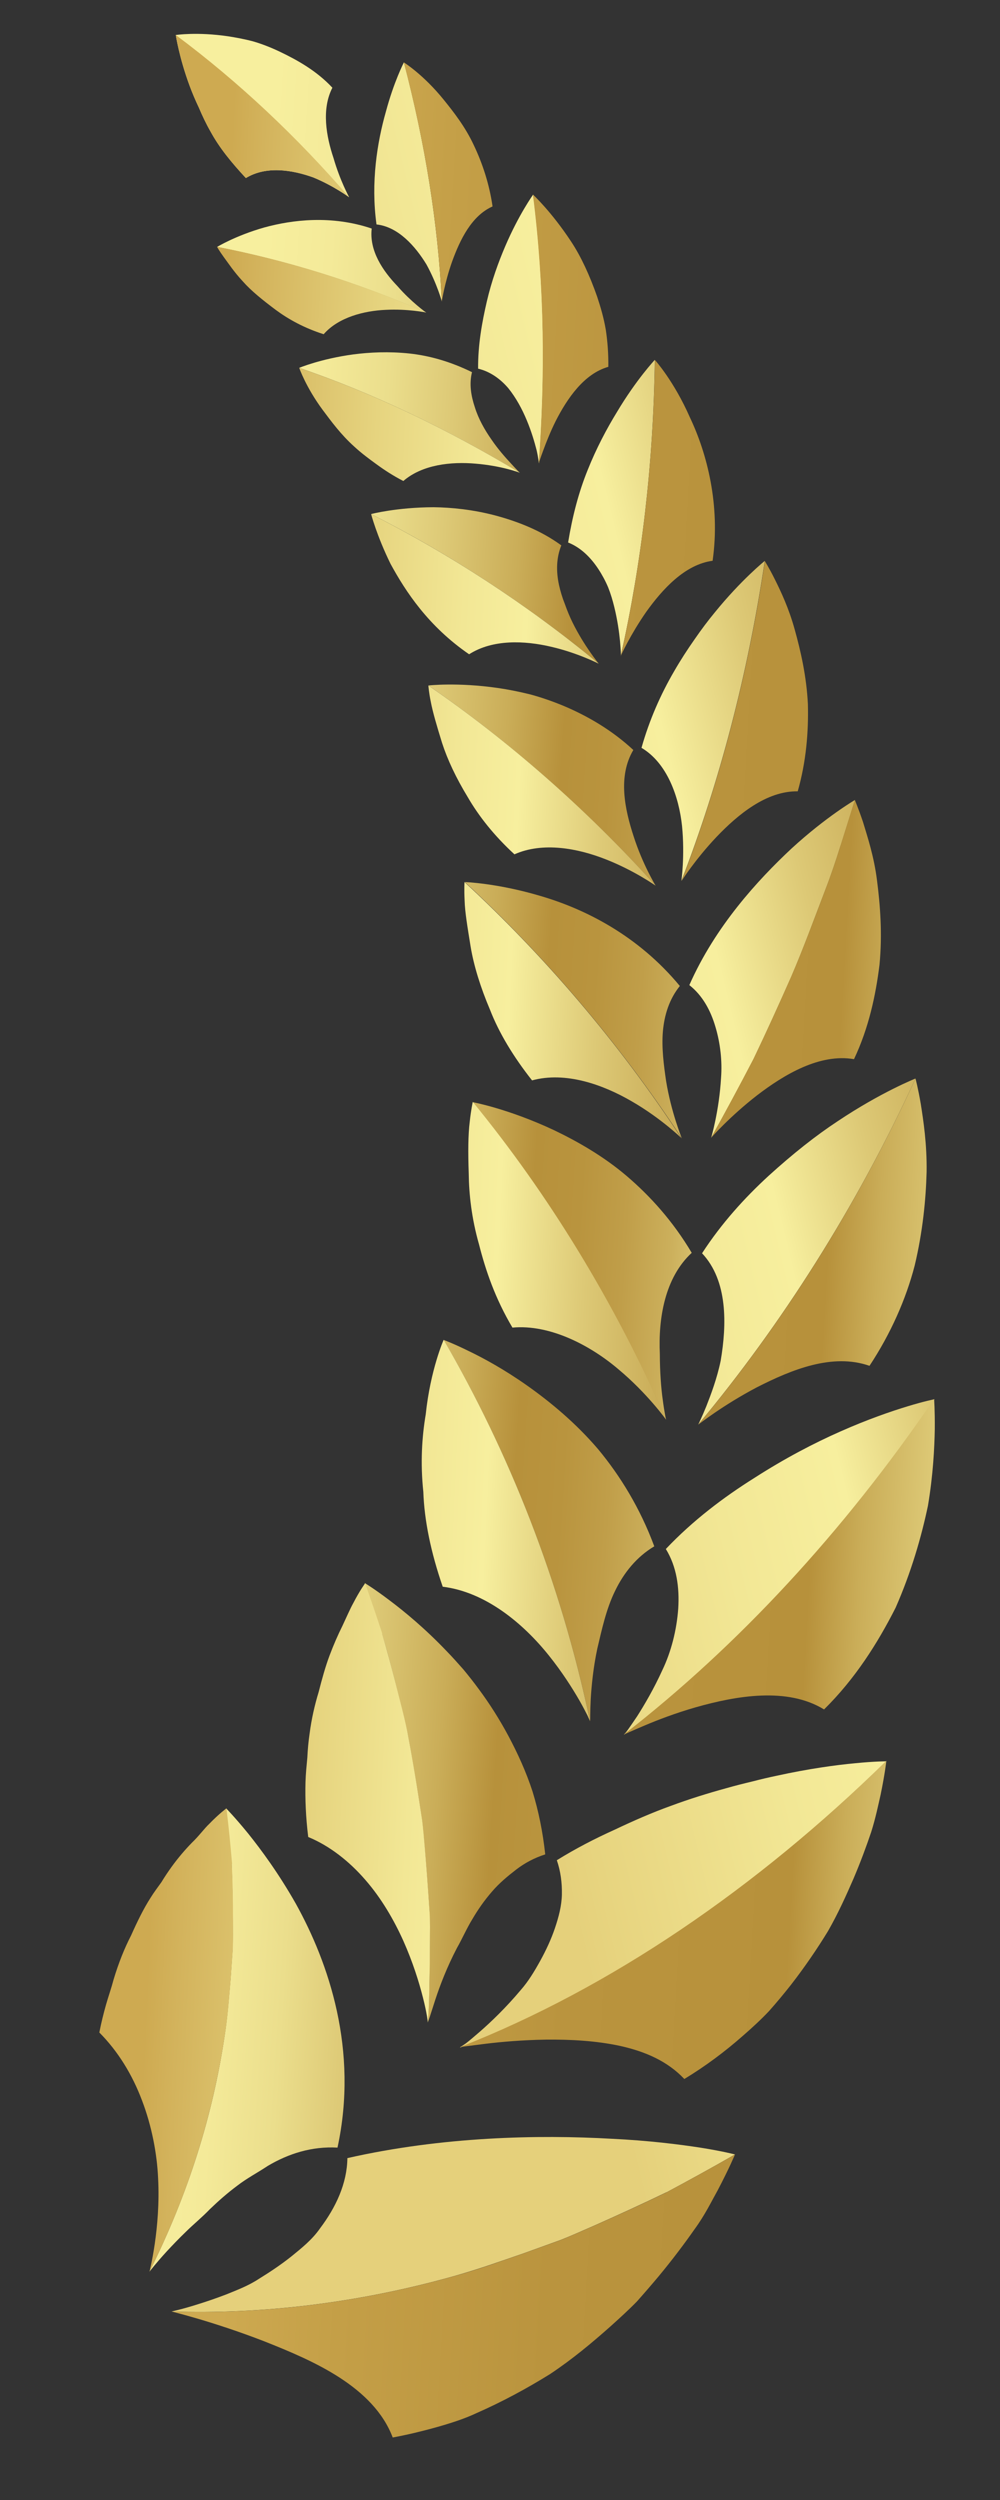 <svg width="18" height="45" viewBox="0 0 18 45" fill="none" xmlns="http://www.w3.org/2000/svg">
<rect x="0" y="0" width="18" height="45" fill="#333333" stroke="none"/>
<path d="M7.669 5.625C7.669 5.625 7.401 5.435 7.155 5.151C6.891 4.877 6.644 4.514 6.691 4.114C5.967 3.869 5.259 3.956 4.755 4.095C4.239 4.242 3.907 4.445 3.907 4.445C5.139 4.685 6.422 5.075 7.67 5.628L7.669 5.625ZM5.384 6.622C5.384 6.622 5.774 6.458 6.362 6.379C6.657 6.341 6.998 6.324 7.369 6.363C7.74 6.403 8.115 6.512 8.496 6.699C8.443 6.914 8.479 7.127 8.548 7.333C8.613 7.542 8.725 7.739 8.847 7.913C8.966 8.088 9.095 8.232 9.193 8.338C9.289 8.443 9.353 8.507 9.353 8.507C8.038 7.719 6.713 7.073 5.381 6.62L5.384 6.622ZM6.68 9.253C6.68 9.253 7.139 9.132 7.807 9.13C8.132 9.134 8.512 9.173 8.906 9.276C9.301 9.381 9.73 9.543 10.104 9.817C10.011 10.046 10.011 10.29 10.061 10.525C10.087 10.643 10.122 10.76 10.168 10.874C10.209 10.989 10.255 11.102 10.307 11.207C10.514 11.627 10.774 11.942 10.774 11.942C9.459 10.86 8.069 9.96 6.68 9.253ZM7.709 12.339C7.709 12.339 8.231 12.278 8.963 12.384C9.144 12.41 9.341 12.449 9.547 12.5C9.747 12.554 9.951 12.625 10.162 12.713C10.577 12.89 11.014 13.141 11.4 13.5C11.119 13.973 11.245 14.565 11.406 15.056C11.564 15.551 11.798 15.937 11.798 15.937C10.529 14.537 9.138 13.328 7.708 12.336L7.709 12.339ZM8.362 15.877C8.362 15.877 8.946 15.894 9.731 16.128C10.527 16.361 11.483 16.836 12.237 17.748C12.046 17.985 11.958 18.271 11.932 18.565C11.907 18.863 11.948 19.172 11.989 19.454C12.081 20.022 12.273 20.489 12.273 20.489C11.119 18.734 9.775 17.183 8.364 15.874L8.362 15.877ZM8.504 19.838C8.504 19.838 9.143 19.954 9.97 20.342C10.378 20.537 10.856 20.806 11.278 21.166C11.703 21.528 12.115 21.984 12.451 22.551C11.965 23 11.848 23.732 11.877 24.372C11.878 24.692 11.899 24.984 11.93 25.2C11.958 25.417 11.988 25.552 11.988 25.552C11.039 23.409 9.863 21.498 8.507 19.837L8.504 19.838ZM7.986 24.119C7.986 24.119 8.155 24.18 8.429 24.315C8.703 24.446 9.079 24.651 9.491 24.942C9.901 25.232 10.361 25.61 10.769 26.089C11.164 26.566 11.522 27.146 11.777 27.834C11.458 28.024 11.228 28.311 11.07 28.639C10.91 28.966 10.832 29.336 10.751 29.677C10.678 30.021 10.647 30.348 10.633 30.587C10.628 30.706 10.624 30.808 10.624 30.875C10.625 30.944 10.621 30.982 10.621 30.982C10.084 28.438 9.156 26.138 7.986 24.119ZM6.566 28.495C6.566 28.495 6.74 28.6 7.009 28.804C7.281 29.008 7.65 29.312 8.042 29.723C8.141 29.825 8.239 29.934 8.341 30.05C8.436 30.165 8.529 30.282 8.623 30.411C8.81 30.663 8.99 30.945 9.153 31.25C9.316 31.556 9.47 31.891 9.586 32.248C9.694 32.6 9.771 32.977 9.814 33.379C9.62 33.441 9.447 33.533 9.293 33.651C9.139 33.77 8.983 33.899 8.854 34.051C8.722 34.203 8.606 34.368 8.504 34.542C8.399 34.713 8.319 34.9 8.225 35.064C8.047 35.404 7.919 35.739 7.836 35.993C7.795 36.117 7.763 36.223 7.738 36.297C7.712 36.368 7.7 36.406 7.7 36.406C7.728 36.053 7.727 35.685 7.733 35.336L7.736 34.813C7.736 34.641 7.736 34.47 7.722 34.294C7.699 33.943 7.673 33.602 7.644 33.266C7.627 33.099 7.616 32.934 7.596 32.766L7.519 32.261C7.464 31.93 7.41 31.605 7.351 31.285C7.291 30.966 7.202 30.639 7.126 30.326C7.043 30.011 6.97 29.706 6.873 29.403C6.771 29.095 6.668 28.792 6.564 28.495L6.566 28.495ZM4.07 32.55C4.07 32.55 4.226 32.708 4.465 33.001C4.7 33.294 5.015 33.72 5.324 34.265C5.918 35.334 6.455 36.901 6.075 38.657C5.612 38.631 5.191 38.766 4.819 38.987C4.639 39.107 4.441 39.21 4.27 39.343C4.094 39.474 3.933 39.616 3.78 39.763C3.634 39.915 3.48 40.039 3.347 40.171C3.214 40.299 3.098 40.421 2.999 40.528C2.804 40.741 2.689 40.892 2.689 40.892C3.4 39.471 3.834 38.049 4.043 36.65C4.098 36.302 4.123 35.934 4.153 35.596L4.188 35.086C4.194 34.914 4.191 34.734 4.191 34.563C4.189 34.217 4.184 33.883 4.17 33.556C4.141 33.212 4.107 32.876 4.068 32.553L4.07 32.55ZM3.792 2.371C3.709 2.227 3.64 2.079 3.581 1.94C3.516 1.804 3.46 1.67 3.413 1.544C3.225 1.037 3.164 0.63 3.164 0.63C3.164 0.63 3.545 0.571 4.104 0.653C4.244 0.675 4.394 0.702 4.553 0.744C4.706 0.788 4.866 0.85 5.027 0.926C5.348 1.079 5.698 1.273 5.983 1.579C5.784 1.966 5.873 2.456 6.003 2.844C6.119 3.248 6.285 3.551 6.285 3.551C6.285 3.551 6.004 3.344 5.639 3.194C5.255 3.056 4.789 2.983 4.426 3.205C4.171 2.93 3.952 2.665 3.792 2.371Z" fill="url(#paint0_linear_2191_4367)"/>
<path d="M3.906 4.442C3.906 4.442 3.945 4.513 4.026 4.625C4.107 4.734 4.214 4.897 4.37 5.064C4.521 5.236 4.73 5.403 4.962 5.577C5.197 5.751 5.481 5.906 5.826 6.016C6.093 5.71 6.555 5.594 6.946 5.577C7.337 5.557 7.669 5.625 7.669 5.625C6.421 5.071 5.138 4.682 3.906 4.442ZM9.356 8.509C9.356 8.509 9.27 8.476 9.128 8.44C8.984 8.403 8.782 8.364 8.563 8.346C8.12 8.307 7.602 8.362 7.26 8.658C7.084 8.568 6.925 8.465 6.78 8.359C6.633 8.253 6.497 8.15 6.378 8.04C6.135 7.822 5.96 7.581 5.807 7.377C5.505 6.968 5.386 6.622 5.386 6.622C6.719 7.075 8.041 7.721 9.358 8.509L9.356 8.509ZM10.773 11.945C10.773 11.945 10.398 11.752 9.922 11.642C9.442 11.529 8.869 11.505 8.444 11.777C7.71 11.273 7.301 10.648 7.029 10.148C6.78 9.64 6.68 9.253 6.68 9.253C8.069 9.962 9.461 10.86 10.773 11.942L10.773 11.945ZM11.798 15.94C11.798 15.94 11.415 15.669 10.909 15.47C10.402 15.269 9.771 15.15 9.26 15.378C8.895 15.042 8.619 14.693 8.418 14.346C8.209 14.002 8.054 13.673 7.957 13.372C7.864 13.072 7.79 12.82 7.755 12.636C7.717 12.452 7.711 12.339 7.711 12.339C9.14 13.328 10.531 14.536 11.801 15.94L11.798 15.94ZM12.272 20.492C12.272 20.492 11.897 20.127 11.373 19.825C10.85 19.52 10.178 19.283 9.577 19.447C9.239 19.019 8.982 18.591 8.822 18.18C8.648 17.771 8.529 17.384 8.472 17.044C8.417 16.702 8.368 16.416 8.363 16.208C8.353 16.002 8.361 15.877 8.361 15.877C9.774 17.186 11.118 18.737 12.269 20.492L12.272 20.492ZM11.988 25.552C11.988 25.552 11.65 25.08 11.135 24.65C10.631 24.219 9.9 23.834 9.224 23.897C8.913 23.372 8.742 22.87 8.623 22.402C8.489 21.933 8.441 21.496 8.437 21.119C8.424 20.742 8.426 20.422 8.455 20.194C8.479 19.969 8.51 19.834 8.51 19.834C9.868 21.495 11.044 23.405 11.99 25.549L11.988 25.552ZM10.62 30.982C10.62 30.982 10.607 30.948 10.575 30.88C10.542 30.815 10.494 30.721 10.431 30.611C10.303 30.388 10.117 30.095 9.882 29.802C9.411 29.212 8.732 28.654 7.969 28.561C7.755 27.942 7.637 27.364 7.62 26.853C7.564 26.327 7.596 25.858 7.663 25.46C7.748 24.651 7.986 24.116 7.986 24.116C9.155 26.134 10.084 28.438 10.62 30.979L10.62 30.982ZM6.876 29.403C6.969 29.709 7.045 30.01 7.128 30.326C7.205 30.639 7.297 30.965 7.353 31.285C7.413 31.601 7.467 31.927 7.521 32.261L7.599 32.766C7.619 32.933 7.632 33.095 7.647 33.266C7.675 33.601 7.701 33.943 7.724 34.293C7.739 34.47 7.742 34.641 7.739 34.812L7.736 35.335C7.727 35.684 7.731 36.053 7.702 36.406C7.702 36.406 7.685 36.236 7.613 35.957C7.544 35.682 7.429 35.313 7.26 34.935C7.09 34.557 6.864 34.168 6.577 33.839C6.291 33.508 5.937 33.226 5.548 33.066C5.504 32.711 5.491 32.383 5.499 32.078C5.503 31.926 5.519 31.78 5.532 31.637C5.539 31.489 5.552 31.349 5.572 31.211C5.607 30.939 5.665 30.689 5.735 30.459C5.795 30.224 5.857 30 5.931 29.802C6.006 29.603 6.084 29.425 6.163 29.267C6.237 29.11 6.299 28.964 6.36 28.854C6.479 28.624 6.572 28.5 6.572 28.5C6.677 28.794 6.779 29.097 6.882 29.409L6.876 29.403ZM4.172 33.553C4.189 33.88 4.194 34.214 4.194 34.56C4.193 34.731 4.197 34.911 4.191 35.083L4.155 35.593C4.126 35.934 4.101 36.301 4.045 36.647C3.833 38.046 3.402 39.471 2.691 40.889C2.691 40.889 2.893 40.109 2.846 39.211C2.827 38.77 2.732 38.267 2.555 37.805C2.381 37.343 2.124 36.923 1.788 36.585C1.823 36.406 1.864 36.242 1.908 36.086C1.953 35.929 2.004 35.787 2.045 35.631C2.135 35.331 2.241 35.067 2.36 34.837C2.47 34.59 2.583 34.358 2.71 34.16C2.771 34.061 2.84 33.971 2.905 33.88C2.964 33.782 3.026 33.691 3.086 33.607C3.208 33.438 3.334 33.292 3.456 33.167C3.581 33.048 3.673 32.918 3.767 32.829C3.947 32.643 4.076 32.55 4.076 32.55C4.115 32.873 4.149 33.208 4.178 33.552L4.172 33.553ZM3.791 2.371C3.708 2.227 3.64 2.079 3.581 1.94C3.516 1.803 3.46 1.67 3.413 1.544C3.225 1.037 3.164 0.63 3.164 0.63C4.307 1.482 5.35 2.47 6.284 3.55C6.284 3.55 6.004 3.344 5.639 3.193C5.254 3.056 4.789 2.983 4.425 3.205C4.17 2.93 3.951 2.665 3.791 2.371Z" fill="url(#paint1_linear_2191_4367)"/>
<path d="M7.27 1.123C7.27 1.123 7.09 1.471 6.946 2.01C6.79 2.558 6.672 3.282 6.777 4.04C7.165 4.082 7.473 4.427 7.676 4.76C7.864 5.102 7.953 5.425 7.953 5.425C7.883 4.02 7.654 2.588 7.27 1.12L7.27 1.123ZM9.699 8.336C9.699 8.336 9.691 8.243 9.658 8.1C9.622 7.959 9.566 7.767 9.483 7.568C9.401 7.369 9.289 7.16 9.149 6.987C9.004 6.817 8.818 6.686 8.606 6.636C8.602 6.209 8.677 5.796 8.763 5.426C8.849 5.055 8.972 4.718 9.094 4.433C9.339 3.86 9.597 3.502 9.597 3.502C9.808 5.17 9.813 6.794 9.702 8.336L9.699 8.336ZM11.177 11.806C11.177 11.806 11.173 11.397 11.057 10.926C11.028 10.808 10.993 10.688 10.946 10.571C10.897 10.455 10.836 10.342 10.767 10.238C10.629 10.03 10.452 9.855 10.226 9.765C10.304 9.29 10.416 8.861 10.577 8.463C10.734 8.069 10.923 7.714 11.105 7.417C11.454 6.831 11.787 6.477 11.787 6.477C11.762 8.346 11.551 10.123 11.174 11.806L11.177 11.806ZM12.265 15.856C12.265 15.856 12.329 15.406 12.277 14.871C12.221 14.339 12.008 13.734 11.547 13.461C11.69 12.954 11.894 12.496 12.132 12.087C12.249 11.883 12.376 11.688 12.501 11.51C12.623 11.333 12.745 11.17 12.866 11.024C13.345 10.434 13.766 10.096 13.766 10.096C13.459 12.145 12.954 14.07 12.265 15.856ZM15.132 15.216C15.047 15.488 14.958 15.754 14.855 16.02C14.652 16.55 14.463 17.068 14.245 17.576C14.02 18.084 13.795 18.58 13.564 19.062C13.312 19.548 13.057 20.02 12.801 20.48C12.801 20.48 12.945 19.997 12.979 19.399C13.002 19.102 12.966 18.778 12.878 18.484C12.791 18.186 12.644 17.917 12.408 17.732C12.875 16.674 13.638 15.843 14.249 15.272C14.871 14.701 15.39 14.399 15.39 14.399L15.132 15.219L15.132 15.216ZM12.568 25.642C12.568 25.642 12.631 25.517 12.714 25.312C12.794 25.108 12.904 24.821 12.972 24.495C13.082 23.847 13.104 23.056 12.637 22.559C12.985 22.022 13.404 21.56 13.837 21.163C14.273 20.767 14.684 20.441 15.081 20.18C15.859 19.659 16.48 19.413 16.48 19.413C15.408 21.738 14.069 23.839 12.568 25.642ZM11.234 31.219C11.234 31.219 11.262 31.192 11.303 31.134C11.343 31.077 11.4 30.996 11.468 30.894C11.6 30.687 11.771 30.396 11.923 30.061C12.083 29.727 12.18 29.339 12.208 28.957C12.232 28.575 12.181 28.2 11.985 27.882C12.471 27.369 13.025 26.95 13.58 26.602C14.123 26.253 14.65 25.977 15.133 25.764C15.613 25.551 16.036 25.405 16.336 25.314C16.64 25.221 16.821 25.186 16.821 25.186C15.194 27.573 13.295 29.623 11.237 31.222L11.234 31.219ZM8.282 36.851C8.282 36.851 8.319 36.826 8.384 36.782C8.445 36.736 8.529 36.664 8.632 36.575C8.838 36.396 9.109 36.136 9.373 35.821C9.51 35.666 9.62 35.483 9.724 35.295C9.828 35.106 9.92 34.91 9.988 34.709C10.056 34.508 10.11 34.305 10.114 34.099C10.118 33.889 10.091 33.682 10.023 33.484C10.358 33.276 10.706 33.096 11.061 32.936C11.402 32.774 11.74 32.626 12.077 32.505C12.413 32.38 12.751 32.276 13.072 32.188C13.232 32.142 13.393 32.102 13.548 32.065C13.697 32.026 13.844 31.992 13.987 31.962C14.553 31.838 15.047 31.77 15.396 31.738C15.746 31.703 15.953 31.704 15.953 31.704C13.607 34 10.983 35.795 8.28 36.857L8.282 36.851ZM11.997 39.46C11.569 39.667 11.14 39.863 10.72 40.05C10.509 40.141 10.302 40.236 10.091 40.319L9.438 40.555C9.004 40.705 8.59 40.853 8.157 40.974C6.43 41.458 4.697 41.66 3.085 41.607C3.085 41.607 3.272 41.569 3.564 41.476C3.709 41.431 3.881 41.373 4.072 41.3C4.26 41.223 4.468 41.146 4.659 41.02C4.854 40.9 5.053 40.768 5.243 40.617C5.43 40.465 5.62 40.313 5.758 40.114C6.047 39.731 6.247 39.303 6.253 38.846C7.959 38.459 9.685 38.422 11.014 38.498C11.666 38.529 12.222 38.598 12.614 38.659C13.006 38.721 13.23 38.78 13.23 38.78C12.815 39.018 12.402 39.245 11.995 39.463L11.997 39.46Z" fill="url(#paint2_linear_2191_4367)"/>
<path d="M7.952 5.429C7.952 5.429 8.002 5.092 8.139 4.705C8.28 4.317 8.488 3.883 8.866 3.716C8.808 3.312 8.684 2.94 8.529 2.614C8.376 2.285 8.168 2.019 7.985 1.793C7.62 1.341 7.269 1.123 7.269 1.123C7.653 2.591 7.885 4.023 7.952 5.429ZM9.593 3.502C9.593 3.502 9.925 3.808 10.28 4.348C10.459 4.618 10.615 4.959 10.748 5.338C10.812 5.53 10.869 5.727 10.905 5.94C10.937 6.154 10.953 6.377 10.95 6.603C10.512 6.727 10.209 7.175 10.005 7.574C9.905 7.774 9.83 7.967 9.779 8.106C9.725 8.248 9.698 8.339 9.698 8.339C9.812 6.797 9.804 5.171 9.593 3.505L9.593 3.502ZM11.789 6.48C11.789 6.48 12.131 6.858 12.419 7.515C12.727 8.162 12.969 9.097 12.827 10.094C12.328 10.16 11.923 10.607 11.632 11.014C11.345 11.426 11.175 11.803 11.175 11.803C11.553 10.12 11.761 8.344 11.789 6.474L11.789 6.48ZM13.765 10.097C13.765 10.097 13.841 10.215 13.947 10.428C14.054 10.643 14.2 10.949 14.306 11.336C14.413 11.72 14.517 12.174 14.542 12.672C14.555 13.171 14.512 13.708 14.359 14.244C13.798 14.235 13.282 14.661 12.898 15.064C12.514 15.469 12.267 15.859 12.267 15.859C12.956 14.073 13.461 12.148 13.768 10.1L13.765 10.097ZM15.386 14.399C15.386 14.399 15.448 14.541 15.534 14.796C15.61 15.05 15.733 15.413 15.787 15.855C15.844 16.297 15.884 16.814 15.831 17.366C15.762 17.919 15.638 18.503 15.372 19.065C14.757 18.959 14.117 19.34 13.627 19.716C13.138 20.095 12.8 20.48 12.8 20.48C13.056 20.02 13.308 19.549 13.562 19.063C13.794 18.58 14.019 18.084 14.243 17.576C14.462 17.069 14.651 16.551 14.854 16.021C14.957 15.754 15.046 15.488 15.131 15.217L15.389 14.396L15.386 14.399ZM16.479 19.414C16.479 19.414 16.525 19.583 16.575 19.877C16.621 20.171 16.686 20.591 16.679 21.094C16.666 21.595 16.608 22.178 16.464 22.781C16.308 23.384 16.032 24.008 15.651 24.585C14.983 24.351 14.246 24.655 13.625 24.971C13.014 25.292 12.567 25.645 12.567 25.645C14.069 23.842 15.407 21.742 16.479 19.416L16.479 19.414ZM16.814 25.186C16.814 25.186 16.829 25.383 16.826 25.723C16.82 26.06 16.797 26.544 16.703 27.103C16.586 27.661 16.403 28.298 16.121 28.939C15.799 29.574 15.395 30.216 14.833 30.77C14.171 30.364 13.258 30.523 12.524 30.731C12.158 30.836 11.836 30.96 11.603 31.059C11.486 31.108 11.395 31.148 11.33 31.177C11.264 31.206 11.227 31.223 11.227 31.223C13.285 29.624 15.182 27.574 16.811 25.186L16.814 25.186ZM15.954 31.698C15.954 31.698 15.93 31.923 15.851 32.305C15.808 32.493 15.761 32.725 15.681 32.978C15.595 33.233 15.49 33.517 15.363 33.816C15.232 34.116 15.089 34.437 14.904 34.76C14.708 35.081 14.486 35.406 14.238 35.726C14.112 35.886 13.981 36.044 13.843 36.199C13.7 36.351 13.539 36.499 13.377 36.64C13.052 36.927 12.699 37.191 12.318 37.422C12.015 37.101 11.617 36.929 11.173 36.829C10.733 36.732 10.258 36.709 9.831 36.713C9.402 36.72 9.017 36.754 8.74 36.788C8.454 36.825 8.284 36.846 8.284 36.846C10.988 35.784 13.611 33.991 15.957 31.692L15.954 31.698ZM13.231 38.777C13.231 38.777 13.13 39.023 12.918 39.426C12.806 39.626 12.688 39.873 12.5 40.129C12.319 40.388 12.103 40.675 11.857 40.972C11.733 41.12 11.602 41.272 11.464 41.427C11.318 41.577 11.156 41.724 10.992 41.872C10.659 42.168 10.302 42.467 9.9 42.734C9.483 42.993 9.039 43.233 8.575 43.437C8.348 43.544 8.094 43.623 7.842 43.694C7.587 43.765 7.328 43.827 7.069 43.875C6.895 43.416 6.535 43.071 6.115 42.798C5.695 42.526 5.217 42.326 4.755 42.143C3.839 41.788 3.09 41.608 3.09 41.608C4.699 41.661 6.434 41.458 8.162 40.974C8.595 40.856 9.008 40.705 9.442 40.555L10.096 40.319C10.309 40.233 10.514 40.142 10.724 40.05C11.145 39.863 11.574 39.667 12.002 39.46C12.409 39.242 12.822 39.015 13.237 38.777L13.231 38.777Z" fill="url(#paint3_linear_2191_4367)"/>
<defs>
<linearGradient id="paint0_linear_2191_4367" x1="3.692" y1="20.78" x2="20.639" y2="21.894" gradientUnits="userSpaceOnUse">
<stop stop-color="#F7EF9E"/>
<stop offset="0.07" stop-color="#F4EA99"/>
<stop offset="0.14" stop-color="#EBDE8C"/>
<stop offset="0.21" stop-color="#DDC976"/>
<stop offset="0.29" stop-color="#CAAD58"/>
<stop offset="0.35" stop-color="#B7913B"/>
<stop offset="0.4" stop-color="#B9943E"/>
<stop offset="0.45" stop-color="#C09E49"/>
<stop offset="0.5" stop-color="#CCB05C"/>
<stop offset="0.54" stop-color="#DDC976"/>
<stop offset="0.59" stop-color="#F2E897"/>
<stop offset="0.6" stop-color="#F7EF9E"/>
<stop offset="0.68" stop-color="#F2E795"/>
<stop offset="0.8" stop-color="#E6D47F"/>
<stop offset="0.96" stop-color="#D3B35C"/>
<stop offset="1" stop-color="#CEAA51"/>
</linearGradient>
<linearGradient id="paint1_linear_2191_4367" x1="17.571" y1="21.43" x2="3.329" y2="20.774" gradientUnits="userSpaceOnUse">
<stop stop-color="#F7EF9E"/>
<stop offset="0.02" stop-color="#F4EA99"/>
<stop offset="0.04" stop-color="#EBDE8C"/>
<stop offset="0.06" stop-color="#DDC976"/>
<stop offset="0.09" stop-color="#CAAD58"/>
<stop offset="0.11" stop-color="#B7913B"/>
<stop offset="0.21" stop-color="#B9943E"/>
<stop offset="0.31" stop-color="#C09E49"/>
<stop offset="0.4" stop-color="#CCB05C"/>
<stop offset="0.49" stop-color="#DDC976"/>
<stop offset="0.58" stop-color="#F2E897"/>
<stop offset="0.6" stop-color="#F7EF9E"/>
<stop offset="0.68" stop-color="#F2E795"/>
<stop offset="0.8" stop-color="#E6D47F"/>
<stop offset="0.96" stop-color="#D3B35C"/>
<stop offset="1" stop-color="#CEAA51"/>
</linearGradient>
<linearGradient id="paint2_linear_2191_4367" x1="23.039" y1="17.364" x2="7.126" y2="21.193" gradientUnits="userSpaceOnUse">
<stop stop-color="#F7EF9E"/>
<stop offset="0.02" stop-color="#F4EA99"/>
<stop offset="0.04" stop-color="#EBDE8C"/>
<stop offset="0.06" stop-color="#DDC976"/>
<stop offset="0.09" stop-color="#CAAD58"/>
<stop offset="0.11" stop-color="#B7913B"/>
<stop offset="0.21" stop-color="#B9943E"/>
<stop offset="0.31" stop-color="#C09E49"/>
<stop offset="0.4" stop-color="#CCB05C"/>
<stop offset="0.49" stop-color="#DDC976"/>
<stop offset="0.58" stop-color="#F2E897"/>
<stop offset="0.6" stop-color="#F7EF9E"/>
<stop offset="0.74" stop-color="#F2E795"/>
<stop offset="0.96" stop-color="#E7D47F"/>
<stop offset="1" stop-color="#E5D07B"/>
</linearGradient>
<linearGradient id="paint3_linear_2191_4367" x1="20.163" y1="23.234" x2="5.051" y2="22.375" gradientUnits="userSpaceOnUse">
<stop stop-color="#F7EF9E"/>
<stop offset="0.07" stop-color="#F4EA99"/>
<stop offset="0.14" stop-color="#EBDE8C"/>
<stop offset="0.21" stop-color="#DDC976"/>
<stop offset="0.29" stop-color="#CAAD58"/>
<stop offset="0.35" stop-color="#B7913B"/>
<stop offset="0.61" stop-color="#BA943E"/>
<stop offset="0.86" stop-color="#C49F47"/>
<stop offset="1" stop-color="#CEAA51"/>
</linearGradient>
</defs>
</svg>
